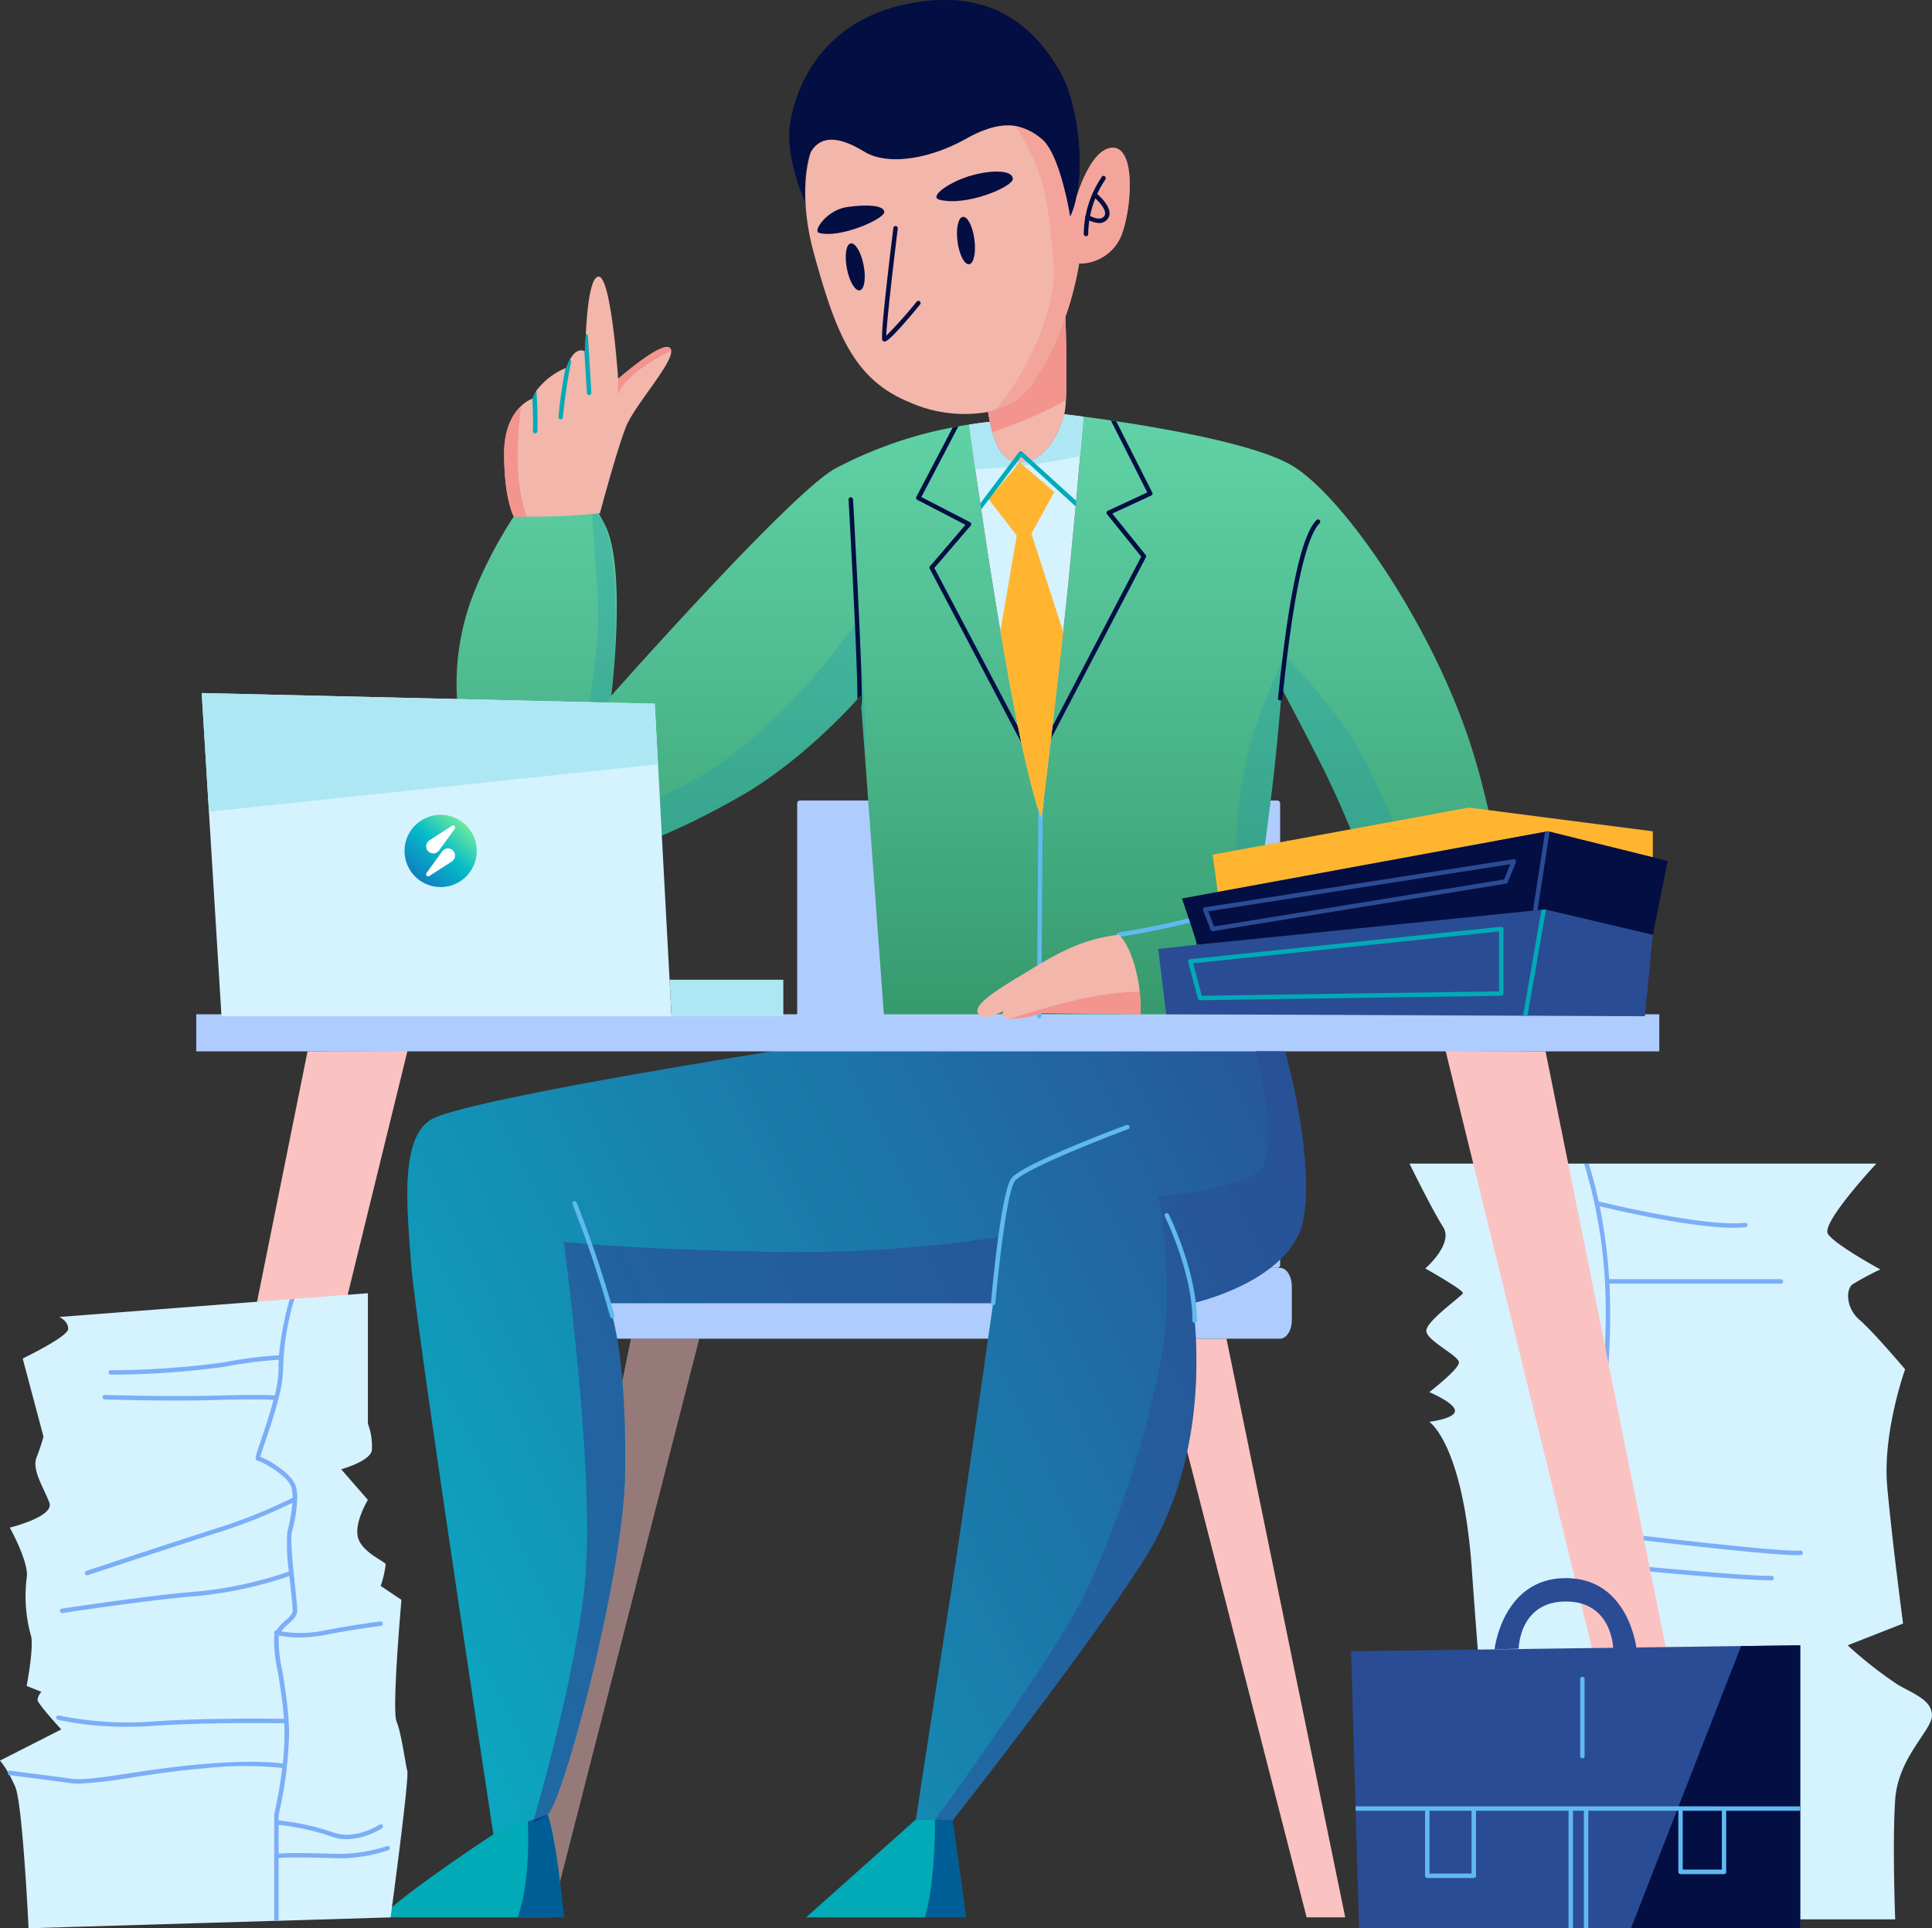 <svg id="Group_45765" data-name="Group 45765" xmlns="http://www.w3.org/2000/svg" xmlns:xlink="http://www.w3.org/1999/xlink" width="256.901" height="256.419" viewBox="0 0 256.901 256.419">
  <rect x="0" y="0" width="256.901" height="256.419" fill="#333333" stroke="none"/>
  <defs>
    <linearGradient id="linear-gradient" x1="0.5" x2="0.5" y2="1" gradientUnits="objectBoundingBox">
      <stop offset="0" stop-color="#61d2a7"/>
      <stop offset="0.484" stop-color="#4db88d"/>
      <stop offset="1" stop-color="#36996e"/>
    </linearGradient>
    <linearGradient id="linear-gradient-2" x1="0.531" y1="2.798" x2="2.016" y2="2.178" gradientUnits="objectBoundingBox">
      <stop offset="0" stop-color="#05bbc9"/>
      <stop offset="1" stop-color="#2a4c95"/>
    </linearGradient>
    <linearGradient id="linear-gradient-3" x1="0.179" y1="0.861" x2="0.83" y2="0.128" gradientUnits="objectBoundingBox">
      <stop offset="0" stop-color="#0f82bf"/>
      <stop offset="0.518" stop-color="#05bbc9"/>
      <stop offset="1" stop-color="#6be99f"/>
    </linearGradient>
  </defs>
  <g id="Group_45845" data-name="Group 45845" transform="translate(0 0)">
    <path id="Rectangle_20633" data-name="Rectangle 20633" d="M.384,0H63.837a.384.384,0,0,1,.384.384V61.76a.384.384,0,0,1-.384.384H.384A.384.384,0,0,1,0,61.76V.384A.384.384,0,0,1,.384,0Z" transform="translate(106.002 106.45)" fill="#afccff"/>
    <path id="Path_79486" data-name="Path 79486" d="M507.148,325.167C501.885,309.511,490.7,293.329,484,288.985c-3.435-2.229-11.4-4.014-18.346-5.239-1.91-.341-3.748-.629-5.388-.877-.244-.041-.486-.077-.711-.107-1.387-.21-2.613-.376-3.607-.5-.113,1.246-.276,3.05-.476,5.239-.35,3.939-.827,9.093-1.331,14.379-.241,2.527-.569,5.667-.93,9.012-.461,4.134-.964,8.6-1.44,12.569-.063.548-.122,1.093-.188,1.631v.006c-.483,4.08-.88,7.493-1.1,9.259v.012c-.1.839-.16,1.312-.16,1.312-.141-.37-.291-.78-.432-1.23-.714-2.179-1.475-5.239-2.232-8.8-.154-.692-.3-1.4-.442-2.117-.808-3.939-1.606-8.345-2.361-12.776-1.349-7.947-2.549-15.991-3.357-21.546-.37-2.6-.645-4.65-.817-5.9-.483.069-.958.147-1.419.234-.257.041-.5.088-.745.144a53.978,53.978,0,0,0-9.215,2.584,54.986,54.986,0,0,0-6.335,2.843c-5.583,2.925-28.187,28.37-29.766,30.151l-.094.1s2.152-17.027-.878-22.814l-1.351-2.536-4.221-6.737a59.3,59.3,0,0,0-11.681,18.067,32.836,32.836,0,0,0-2.126,16.918c0,.3.679,8.824,4.421,14.217a10.1,10.1,0,0,0,4.519,3.8c7.762,3.028,19.6-2.5,28.406-7.5,7.584-4.3,14-11.128,15.644-12.954.269-.3.413-.466.413-.466l.1,1.39.545,7.355v.041l2.508,34.225h84.314S512.4,340.817,507.148,325.167Zm-27.756,18.941s.922-6.976,1.578-12.237c.483-3.864.964-9.294,1.19-11.9.077-.942.128-1.518.128-1.518s.056.116.172.323c.61,1.153,2.715,5.135,4.822,9.275,3.181,6.244,5.877,13.371,5.877,13.371-1.439-.12-13.767,2.683-13.767,2.683Z" transform="translate(-311.831 -226.85)" fill="url(#linear-gradient)"/>
    <path id="Path_79487" data-name="Path 79487" d="M423.677,309.574l-.645-8.744s-7.237,8.42-16.057,13.421c-8.8,5-20.644,10.524-28.406,7.5a10.1,10.1,0,0,1-4.519-3.8c5.32,2.249,13.577.486,24.54-4.747,13.517-6.444,23.935-22.226,23.935-22.226A125.391,125.391,0,0,1,423.677,309.574Z" transform="translate(-308.606 -208.307)" fill="#1294b6" opacity="0.24" style="mix-blend-mode: multiply;isolation: isolate"/>
    <path id="Path_79489" data-name="Path 79489" d="M421.2,302.947a63.541,63.541,0,0,0-8.684-10.5c-.072.529-5.266,9.246-6.191,20.591s-.864,12.512-.864,12.512l23.625-5.714S425.14,309,421.2,302.947Zm-11.97,19.461s.922-6.976,1.578-12.237,1.319-13.414,1.319-13.414,2.492,4.694,5,9.6c3.181,6.244,5.877,13.371,5.877,13.371-1.443-.119-13.77,2.683-13.77,2.683Z" transform="translate(-241.662 -205.15)" fill="#1294b6" opacity="0.24" style="mix-blend-mode: multiply;isolation: isolate"/>
    <g id="Group_45821" data-name="Group 45821" transform="translate(121.817 56.698)">
      <path id="Path_79490" data-name="Path 79490" d="M406.061,324.781l-12.2-23.183a.286.286,0,0,1,.041-.323l4.715-5.508-6.407-3.316a.3.3,0,0,1-.141-.172.336.336,0,0,1,.012-.222l4.841-9.24c.241-.056.489-.1.745-.144l-4.92,9.4,6.475,3.344a.313.313,0,0,1,.154.21.3.3,0,0,1-.069.247l-4.828,5.633,11.143,21.161C405.768,323.385,405.911,324.093,406.061,324.781Z" transform="translate(-392.052 -282.674)" fill="#030e43"/>
    </g>
    <g id="Group_45822" data-name="Group 45822" transform="translate(139.748 55.914)">
      <path id="Path_79491" data-name="Path 79491" d="M411.266,292.232a.277.277,0,0,1-.147.175l-5.183,2.4,4.434,5.5a.294.294,0,0,1,.028.323L397.78,324.76c.066-.538.125-1.084.188-1.631l11.815-22.6-4.547-5.633a.294.294,0,0,1,.1-.457L410.588,292l-4.841-9.572c.225.031.466.066.711.107L411.245,292A.245.245,0,0,1,411.266,292.232Z" transform="translate(-397.78 -282.426)" fill="#030e43"/>
    </g>
    <g id="Group_45823" data-name="Group 45823" transform="translate(112.835 66.127)">
      <path id="Path_79492" data-name="Path 79492" d="M390.93,313.327a.251.251,0,0,1-.053.154l-.1-1.39s-.144.169-.413.466c.025-5.007-1.159-26.331-1.177-26.556a.3.3,0,0,1,.285-.307.3.3,0,0,1,.307.276C389.837,286.962,391.129,310.29,390.93,313.327Z" transform="translate(-389.186 -285.694)" fill="#030e43"/>
    </g>
    <g id="Group_45824" data-name="Group 45824" transform="translate(169.929 69.076)">
      <path id="Path_79493" data-name="Path 79493" d="M412.961,287.139c-1.277,1.268-3.151,6.162-4.828,22.247,0,.031-.009.066-.009.094A7.826,7.826,0,0,1,408,310.5a.26.26,0,0,1-.172.178.309.309,0,0,1-.1.022.364.364,0,0,1-.1-.009.294.294,0,0,1-.191-.357c.012-.085.047-.441.11-1.008,1.366-13.045,3.047-20.654,5-22.611a.307.307,0,0,1,.426,0A.317.317,0,0,1,412.961,287.139Z" transform="translate(-407.421 -286.628)" fill="#030e43"/>
    </g>
    <path id="Path_79494" data-name="Path 79494" d="M477.589,398.56c-.394,5.661,0,15.92,0,15.92H424.968s-2.493-29.853-3.676-46.561-5.655-19.6-5.655-19.6,3.413-.4,3.413-1.456-3.413-2.492-3.413-2.492,3.942-3.031,3.942-3.945-4.336-2.9-4.336-4.211,4.731-4.6,4.863-5-5-3.291-5-3.291,3.814-3.281,2.364-5.527-4.466-8.414-4.466-8.414h62.078s-7.365,7.894-6.441,9.341,6.973,4.731,6.973,4.731a39.416,39.416,0,0,0-3.689,1.976c-.911.655-.911,3.156.927,4.735s6.056,6.573,6.056,6.573-3.034,8.42-2.374,15.663c.658,7.224,2.1,18.146,2.1,18.146l-7.368,2.89a54.367,54.367,0,0,0,6.71,5.267c2.364,1.319,4.5,2.107,4.5,4.08S477.983,392.908,477.589,398.56Z" transform="translate(-225.582 -159.246)" fill="#d5f2ff"/>
    <path id="Path_79495" data-name="Path 79495" d="M446.883,329.638a.294.294,0,0,1-.294.307h-22.8c0,.056.006.116.006.184.563,10.778-1.635,25.066-1.654,25.21a.307.307,0,0,1-.294.251l-.047-.009a.283.283,0,0,1-.244-.335c.022-.144,2.208-14.37,1.654-25.1a65.021,65.021,0,0,0-2.793-16.151h.623c.354,1.14.845,2.843,1.306,5.013,1.6.394,14.213,3.4,19.479,2.853a.28.28,0,0,1,.32.254.3.3,0,0,1-.26.329c-.461.041-.977.072-1.528.072-5.68,0-15.609-2.314-17.867-2.859a72.35,72.35,0,0,1,1.262,9.691h22.837a.289.289,0,0,1,.29.294Z" transform="translate(-209.778 -159.246)" fill="#7caef7"/>
    <g id="Group_45825" data-name="Group 45825" transform="translate(214.814 203.836)">
      <path id="Path_79496" data-name="Path 79496" d="M445.9,332.639c-4.249,0-23.059-2.279-23.889-2.382a.3.3,0,0,1-.26-.332.3.3,0,0,1,.329-.257c.21.028,21.118,2.555,24.214,2.368a.3.3,0,1,1,.035.592C446.216,332.633,446.073,332.639,445.9,332.639Z" transform="translate(-421.753 -329.667)" fill="#7caef7"/>
    </g>
    <g id="Group_45826" data-name="Group 45826" transform="translate(214.815 207.982)">
      <path id="Path_79497" data-name="Path 79497" d="M442.566,333.165c-4.5,0-20.384-1.568-20.547-1.588a.294.294,0,1,1,.059-.586c.16.009,16.02,1.582,20.488,1.582a.3.3,0,0,1,0,.592Z" transform="translate(-421.753 -330.99)" fill="#7caef7"/>
    </g>
    <path id="Path_79498" data-name="Path 79498" d="M424.866,290.781a10.978,10.978,0,0,1-.836,2.655s-1.318-8.42-3.814-10.393a7.218,7.218,0,0,0-4.073-1.775,11.006,11.006,0,0,0-5.971,1.775c-4.95,2.766-10.477,3.551-13.508,1.713s-5.389-2.239-6.829-.4a2.629,2.629,0,0,0-.344.576c-1.03,2.164-.685,6.526-.685,6.526s-2.79-5.862-2-10.627,4.214-13.577,15.92-15.807a22.594,22.594,0,0,1,5.906-.413c7.712.516,11.708,5.5,13.959,9.353C424.9,277.93,425.908,285.658,424.866,290.781Z" transform="translate(-281.724 -264.573)" fill="#030e43"/>
    <path id="Path_79499" data-name="Path 79499" d="M409.916,290.747a10.975,10.975,0,0,1-.836,2.655s-1.318-8.42-3.814-10.393a7.216,7.216,0,0,0-4.073-1.775c-.241-5.439-5.02-13.019-7.518-16.652,7.712.516,11.708,5.5,13.959,9.353C409.947,277.9,410.959,285.624,409.916,290.747Z" transform="translate(-266.774 -264.539)" fill="#030e43"/>
    <path id="Path_79500" data-name="Path 79500" d="M381.488,311.662l.094-.1a34.561,34.561,0,0,1-3.52,5.367c-.394.26.922-5.921,1.578-12.628.538-5.456-.845-14.569-.662-17.948l1.313,2.009C383.323,294.151,381.488,311.662,381.488,311.662Z" transform="translate(-300.21 -219.141)" fill="#1294b6" opacity="0.24" style="mix-blend-mode: multiply;isolation: isolate"/>
    <path id="Path_79501" data-name="Path 79501" d="M399.159,288.556c3.419,0,5.266-3.842,5.924-6.394l-9.9,1C395.658,285.516,396.587,288.556,399.159,288.556Z" transform="translate(-263.563 -227.072)" fill="#0d2175"/>
    <path id="Path_79502" data-name="Path 79502" d="M398.346,282.162s.977.11,2.593.326C399.323,282.268,398.352,282.162,398.346,282.162Z" transform="translate(-256.826 -227.072)" fill="#3f5fc4"/>
    <path id="Path_79503" data-name="Path 79503" d="M409.562,282.49c-.113,1.246-.276,3.05-.476,5.239-.163,1.767-.344,3.779-.538,5.943-.015.244-.044.489-.066.742-.231,2.436-.473,5.047-.726,7.694-.241,2.527-.569,5.667-.93,9.012-1.243,11.257-2.884,24.79-2.884,24.79-1.71-4.421-3.717-14.6-5.467-24.921-.964-5.655-1.844-11.351-2.558-16.163-.047-.276-.085-.545-.116-.814-.254-1.65-.479-3.185-.682-4.569-.37-2.6-.645-4.65-.817-5.9.9-.141,1.822-.269,2.771-.376.4,2.026,1.153,4.543,2.972,5.22a2.583,2.583,0,0,0,.626.154,2.485,2.485,0,0,0,.376.025,4.15,4.15,0,0,0,.9-.1,3.438,3.438,0,0,0,.655-.2c2.439-.927,3.82-3.964,4.368-6.1C406.969,282.164,407.946,282.27,409.562,282.49Z" transform="translate(-265.45 -227.074)" fill="#d5f2ff"/>
    <path id="Path_79504" data-name="Path 79504" d="M409.562,282.488c-.113,1.246-.276,3.05-.476,5.239a77.16,77.16,0,0,1-13.968,1.713c-.37-2.6-.645-4.65-.817-5.9.9-.141,1.822-.269,2.771-.376.47,2.355,1.4,5.4,3.974,5.4,3.419,0,5.266-3.842,5.924-6.394C406.975,282.162,407.946,282.268,409.562,282.488Z" transform="translate(-265.45 -227.072)" fill="#aee7f4"/>
    <path id="Path_79505" data-name="Path 79505" d="M405.54,285.462c0,1.372-.022,2.634-.077,3.645a11.531,11.531,0,0,1-.21,1.863c-.658,2.555-2.505,6.394-5.924,6.394-2.089,0-3.091-2-3.654-4.021-.131-.461-.231-.93-.32-1.375-.1-.47-.172-.922-.247-1.306a9.827,9.827,0,0,0,5.8-3.426,34.248,34.248,0,0,0,4.5-9.2C405.468,280.217,405.54,283,405.54,285.462Z" transform="translate(-263.731 -235.877)" fill="#f3b6ab"/>
    <path id="Path_79506" data-name="Path 79506" d="M405.54,285.462c0,1.372-.022,2.634-.077,3.645a54.7,54.7,0,0,1-9.788,4.237c-.131-.461-.231-.93-.32-1.375-.1-.47-.172-.922-.247-1.306a9.827,9.827,0,0,0,5.8-3.426,34.249,34.249,0,0,0,4.5-9.2C405.468,280.217,405.54,283,405.54,285.462Z" transform="translate(-263.731 -235.877)" fill="#f4948e"/>
    <path id="Path_79507" data-name="Path 79507" d="M429.413,284.45a6.012,6.012,0,0,1-5.655,3.814,42.187,42.187,0,0,1-1.822,7.108,34.18,34.18,0,0,1-4.5,9.2,9.588,9.588,0,0,1-4.973,3.222c-.266.077-.538.138-.827.2a17.876,17.876,0,0,1-10.512-1.325c-7.364-3.025-9.726-9.205-12.625-19.73-1.582-5.764-1.337-10.364-.47-13.364a2.627,2.627,0,0,1,.344-.576c1.44-1.844,3.811-1.45,6.829.394s8.558,1.052,13.508-1.713c2.78-1.553,4.819-1.979,6.516-1.722a7.676,7.676,0,0,1,3.526,1.722c2.5,1.973,3.814,10.393,3.814,10.393a10.975,10.975,0,0,0,.836-2.655c.658-2.063,2.292-6.353,4.688-6.55C431.251,272.614,430.859,280.5,429.413,284.45Z" transform="translate(-280.265 -253.216)" fill="#f3b6ab"/>
    <path id="Path_79508" data-name="Path 79508" d="M412.316,284.4a6.012,6.012,0,0,1-5.655,3.814,42.188,42.188,0,0,1-1.822,7.108,34.178,34.178,0,0,1-4.5,9.2,9.589,9.589,0,0,1-4.973,3.222c2.949-2.928,8.448-12.512,7.875-19.432-.573-6.754-.755-12.027-5.11-18.4a7.676,7.676,0,0,1,3.526,1.722c2.5,1.973,3.814,10.393,3.814,10.393a10.977,10.977,0,0,0,.836-2.655c.658-2.063,2.292-6.353,4.688-6.55C414.154,272.566,413.759,280.453,412.316,284.4Z" transform="translate(-263.168 -253.169)" fill="#f4948e" opacity="0.5"/>
    <path id="Path_79509" data-name="Path 79509" d="M4.32,6.7c.911,1.011,1.6,1.716,1.6,1.716a.615.615,0,0,0-.126.039c-.3.1-1.04.538-.557,2.157a7.02,7.02,0,0,0,.426,1.084l-.044.128a9.289,9.289,0,0,0-.611,4.866,3.9,3.9,0,0,0,.389,1.064.154.154,0,0,0-.022.056,4.476,4.476,0,0,0-.357,1.751c-.047,1.453.435,3.642,2.881,6.084,4.343,4.346,6.839,5,6.839,5s.479-.486,1.215-1.224a84.113,84.113,0,0,0,6.544-7.192s-4.343-7.5-5.655-10.528C15.6,8.837,15.289,1.383,13.927.257a.6.6,0,0,0-.248-.131c-1.515-.384-2.051,7.1-2.1,7.718v.041S1.32-1.087.136.11C-.678.93,2.338,4.522,4.32,6.7Z" transform="translate(79.585 36.616) rotate(45)" fill="#f3b6ab"/>
    <path id="Path_79510" data-name="Path 79510" d="M2.887,6.084c4.343,4.346,6.839,5,6.839,5S10.2,10.6,10.941,9.86C6.287,7.782,1.988,2.637,0,0-.041,1.453.441,3.642,2.887,6.084Z" transform="translate(69.299 53.986) rotate(45)" fill="#f4948e"/>
    <path id="Path_79511" data-name="Path 79511" d="M0,7.733A18.816,18.816,0,0,0,1.444,9.286c-1.137-2.758.269-7.343.9-9.14A.6.6,0,0,0,2.1.014C.582-.368.047,7.119,0,7.733Z" transform="translate(87.696 44.884) rotate(45)" fill="#f4948e"/>
    <path id="Path_79512" data-name="Path 79512" d="M427.828,309.263l23.087,114.5h-8.29L414.539,309.2Z" transform="translate(-222.314 -169.451)" fill="#fbc2c2"/>
    <path id="Path_79513" data-name="Path 79513" d="M381.924,309.263l-23.087,114.5h8.287L395.213,309.2Z" transform="translate(-341.03 -169.451)" fill="#fbc2c2"/>
    <path id="Path_79514" data-name="Path 79514" d="M399.766,321.422l-19.73,76.948H374.9l15.784-76.948Z" transform="translate(-306.784 -143.399)" fill="#fbc2c2" opacity="0.5"/>
    <path id="Path_79515" data-name="Path 79515" d="M402.336,321.422l19.73,76.948H427.2l-15.791-76.948Z" transform="translate(-248.323 -143.4)" fill="#fbc2c2"/>
    <path id="Path_79516" data-name="Path 79516" d="M471.127,325.378c0,1.356-.711,2.459-1.578,2.459H379.967c-.871,0-1.575-1.1-1.575-2.459v-4.509c0-1.356.7-2.459,1.575-2.459h89.582c.868,0,1.578,1.1,1.578,2.459Z" transform="translate(-299.353 -149.814)" fill="#afccff"/>
    <path id="Path_79517" data-name="Path 79517" d="M388.068,276.928c-.851-.241,1.052-3.025,3.682-3.423s5-.263,5,.661S390.83,277.717,388.068,276.928Z" transform="translate(-279.169 -245.962)" fill="#030e43"/>
    <path id="Path_79518" data-name="Path 79518" d="M393.331,275.6c-1.532-.394,1.447-2.5,4.472-3.288s5.292-.523,5.276.526S396.884,276.525,393.331,275.6Z" transform="translate(-268.4 -249.04)" fill="#030e43"/>
    <path id="Path_79519" data-name="Path 79519" d="M470.242,334.443v37.622H411.581l-.45-15.62-.015-.59-.593-20.622,51.858-.692Z" transform="translate(-230.866 -115.647)" fill="#2a4c95"/>
    <path id="Path_79520" data-name="Path 79520" d="M444.912,334.443v37.622h-22.5l14.641-37.52Z" transform="translate(-205.535 -115.647)" fill="#030e43"/>
    <path id="Path_79521" data-name="Path 79521" d="M489.63,331.424c-1.443,8.42-14.723,11.32-14.723,11.32.786,6.573,1.575,21.568-6.713,34.453s-25.253,34.331-25.253,34.331l-2.348-.059-2.521-.066s3.42-22.366,4.6-29.731,5.671-38.928,5.671-38.928h-51.18s2.5,5.649,2.235,22.751c-.216,13.6-8.3,43.665-10.277,45.244a7.929,7.929,0,0,1-1.966,1.076,32.153,32.153,0,0,1-5.263,1.565s-10.25-67.216-10.907-75.508-1.447-16.837,2.5-19.47,45.838-9.2,45.838-9.2h67.814S491.086,323.01,489.63,331.424Z" transform="translate(-316.284 -169.452)" fill="url(#linear-gradient-2)"/>
    <path id="Path_79522" data-name="Path 79522" d="M393.665,355.312H369.32c3.557-3.563,14.989-11.047,14.989-11.047l4.575-1.675,2.655-.964C392.854,345.706,393.665,355.312,393.665,355.312Z" transform="translate(-318.697 -100.34)" fill="#00aab7"/>
    <path id="Path_79523" data-name="Path 79523" d="M408.643,354.86H387.382l14.6-13.022,2.536.066,2.329.059C407.247,344.468,408.643,354.86,408.643,354.86Z" transform="translate(-280.193 -99.888)" fill="#00aab7"/>
    <g id="Group_45827" data-name="Group 45827" transform="translate(148.456 121.295)">
      <path id="Path_79524" data-name="Path 79524" d="M400.858,306.605a.3.3,0,0,1-.047-.589,112.11,112.11,0,0,0,12.456-2.7.3.3,0,0,1,.166.57,113.46,113.46,0,0,1-12.536,2.72Z" transform="translate(-400.558 -303.303)" fill="#60b9f1"/>
    </g>
    <path id="Path_79525" data-name="Path 79525" d="M405.053,306.765c-1.243,11.257-2.884,24.79-2.884,24.79-1.71-4.421-3.717-14.6-5.467-24.921l2.176-12.7-3.748-4.854,4.143-4.872,4.6,3.945-3.046,5.527Z" transform="translate(-263.678 -222.72)" fill="#ffb52f"/>
    <rect id="Rectangle_20634" data-name="Rectangle 20634" width="194.544" height="4.932" transform="translate(26.094 134.879)" fill="#afccff"/>
    <path id="Path_79526" data-name="Path 79526" d="M424.188,336.982H364.346l-1.67-27.2L361.716,294l60.24,1.419.434,8.051Z" transform="translate(-334.894 -201.84)" fill="#d5f2ff"/>
    <path id="Path_79527" data-name="Path 79527" d="M381.584,306.176h15.127v4.86H381.847Z" transform="translate(-292.55 -175.892)" fill="#aee7f4"/>
    <path id="Path_79528" data-name="Path 79528" d="M468.108,306.829l-1.055,10.835-15.614-.068h-.587l-47.458-.2-1.061-8.678,51.026-5.593.615-.061.058-.006Z" transform="translate(-248.327 -182.524)" fill="#2a4c95"/>
    <path id="Path_79529" data-name="Path 79529" d="M405.293,310.1c.069-.009-.649-4.972-.649-4.972l34.068-6.259,24.468,3.156v3.458l-13.94-3.458Z" transform="translate(-243.401 -191.476)" fill="#ffb52f"/>
    <path id="Path_79530" data-name="Path 79530" d="M416.617,341.064s1.061-9.475,9.478-9.475S435.5,341,435.5,341h-3.1s-.081-6.3-6.3-6.3-6.275,6.278-6.275,6.278Z" transform="translate(-217.886 -121.731)" fill="#2a4c95"/>
    <path id="Path_79531" data-name="Path 79531" d="M405.091,402.493l-14.889.451-.589.012-32.66.981s-.786-16.511-1.772-18.807c-.263-.592-.513-1.112-.761-1.562-.059-.11-.122-.219-.178-.32a10.438,10.438,0,0,0-1.09-1.606L361.3,377.5s-3.159-3.42-3.159-3.945a1.809,1.809,0,0,1,.53-1.052l-1.973-.786s1.058-5.527.526-6.845a19.637,19.637,0,0,1-.526-7.5c.394-1.976-2.242-6.71-2.242-6.71s5.921-1.447,5.266-3.291-2.37-4.34-1.713-6.043a27.354,27.354,0,0,0,.927-2.762l-2.766-10.393s6.052-2.9,6.052-3.948-1.183-1.578-1.183-1.578l30.627-2.358.629-.05,9.779-.748v17.363a8.342,8.342,0,0,1,.523,3.551c-.263,1.444-4.073,2.5-4.073,2.5l3.548,4.073s-1.844,3.031-1.316,5,3.551,3.156,3.682,3.554a13.362,13.362,0,0,1-.664,2.884l2.762,1.85s-1.306,14.6-.652,16.179,1.153,5.521,1.428,6.573S405.091,402.493,405.091,402.493Z" transform="translate(-353.153 -147.518)" fill="#d5f2ff"/>
    <g id="Group_45828" data-name="Group 45828" transform="translate(117.282 30.014)" style="isolation: isolate">
      <path id="Path_79532" data-name="Path 79532" d="M390.952,289.566h-.025a.4.4,0,0,1-.273-.154c-.213-.32.279-5.364,1.465-15a.3.3,0,0,1,.586.077c-.62,5.032-1.475,12.478-1.532,14.294a56.145,56.145,0,0,0,4.039-4.527.3.3,0,0,1,.42-.041.3.3,0,0,1,.041.417C391.762,289.382,391.139,289.566,390.952,289.566Z" transform="translate(-390.605 -274.157)" fill="#030e43"/>
    </g>
    <g id="Group_45830" data-name="Group 45830" transform="translate(144.113 23.436)" style="isolation: isolate">
      <path id="Path_79534" data-name="Path 79534" d="M399.473,280.027a.307.307,0,0,1-.3-.291,13.716,13.716,0,0,1,2.255-7.383c.038-.069.068-.113.081-.138a.3.3,0,1,1,.529.266c-.015.032-.053.091-.106.181a13.1,13.1,0,0,0-2.167,7.061.3.3,0,0,1-.288.307Z" transform="translate(-399.176 -272.051)" fill="#030e43"/>
    </g>
    <g id="Group_45831" data-name="Group 45831" transform="translate(144.319 25.601)" style="isolation: isolate">
      <path id="Path_79535" data-name="Path 79535" d="M401.073,276.8a3.689,3.689,0,0,1-1.7-.545.294.294,0,0,1-.088-.407.288.288,0,0,1,.4-.094c.015.009,1.537.949,2.092.091.47-.729-.955-2.139-1.491-2.574a.3.3,0,0,1,.376-.461c.254.207,2.451,2.051,1.606,3.357A1.342,1.342,0,0,1,401.073,276.8Z" transform="translate(-399.241 -272.744)" fill="#030e43"/>
    </g>
    <g id="Group_45832" data-name="Group 45832" transform="translate(130.354 60.004)">
      <path id="Path_79536" data-name="Path 79536" d="M407.527,290.324c-.015.244-.044.489-.066.742l-6.532-5.953-.723-.652c-.154.191-.335.435-.554.723-1.312,1.754-3.7,4.918-4.753,6.291-.047-.276-.085-.545-.116-.814,1-1.312,2.73-3.612,4.243-5.627.314-.41.62-.811.9-1.19a.293.293,0,0,1,.207-.113.3.3,0,0,1,.225.072l1.224,1.111Z" transform="translate(-394.783 -283.731)" fill="#00aab7"/>
    </g>
    <path id="Path_79537" data-name="Path 79537" d="M441.887,331.424c-1.443,8.42-14.723,11.32-14.723,11.32.786,6.573,1.575,21.568-6.713,34.453S395.2,411.527,395.2,411.527l-2.348-.059c3.51-4.834,15.8-21.831,19.8-29.8,4.644-9.209,10.822-28.275,11.016-38.141s-1.121-14.992-1.121-14.992,8.949-.664,13.026-3.031c3.1-1.8,1.034-11.673-.047-16.308H439.4S443.344,323.01,441.887,331.424Z" transform="translate(-268.542 -169.452)" fill="#2a4c95" opacity="0.5"/>
    <g id="Group_45833" data-name="Group 45833" transform="translate(77.955 44.355) rotate(45)">
      <path id="Path_79538" data-name="Path 79538" d="M1.6,1.79a.615.615,0,0,0-.128.041l4.18,3.7A.3.3,0,0,0,6.071,5.5a.3.3,0,0,0-.032-.42L.391.075A.292.292,0,0,0,0,.075C.911,1.085,1.6,1.79,1.6,1.79Z" transform="translate(0 0)" fill="#00aab7"/>
    </g>
    <g id="Group_45834" data-name="Group 45834" transform="translate(75.793 47.811) rotate(45)">
      <path id="Path_79539" data-name="Path 79539" d="M.426,1.1.384,1.23A63.369,63.369,0,0,0,4.342,6.507a.32.32,0,0,0,.2.077.286.286,0,0,0,.222-.112.3.3,0,0,0-.035-.417A73.5,73.5,0,0,1,.335.131.293.293,0,0,0,0,.015,7.021,7.021,0,0,0,.426,1.1Z" transform="translate(0 0)" fill="#00aab7"/>
    </g>
    <g id="Group_45835" data-name="Group 45835" transform="translate(71.323 51.957) rotate(45)">
      <path id="Path_79540" data-name="Path 79540" d="M.388,1.058a.154.154,0,0,0-.022.056c1.125,1.037,2.5,2.312,3.085,3a.278.278,0,0,0,.231.1.267.267,0,0,0,.188-.072.29.29,0,0,0,.038-.417A52.427,52.427,0,0,0,0,0,3.9,3.9,0,0,0,.388,1.058Z" transform="translate(0 0)" fill="#00aab7"/>
    </g>
    <g id="Group_45836" data-name="Group 45836" transform="translate(137.875 107.523)">
      <path id="Path_79541" data-name="Path 79541" d="M397.965,298.907l-.194,27.621a.292.292,0,0,1-.294.294.288.288,0,0,1-.291-.3l.187-27.536c.141.451.291.861.432,1.23C397.8,300.219,397.861,299.747,397.965,298.907Z" transform="translate(-397.185 -298.907)" fill="#60b9f1"/>
    </g>
    <g id="Group_45837" data-name="Group 45837" transform="translate(154.843 161.297)">
      <path id="Path_79542" data-name="Path 79542" d="M406.618,330.707a.3.3,0,0,1-.294-.3c0-6.469-3.654-13.825-3.689-13.9a.3.3,0,0,1,.529-.263c.038.072,3.755,7.553,3.755,14.166a.295.295,0,0,1-.3.3Z" transform="translate(-402.61 -316.091)" fill="#60b9f1"/>
    </g>
    <g id="Group_45838" data-name="Group 45838" transform="translate(157.99 123.238)">
      <path id="Path_79543" data-name="Path 79543" d="M405.184,313.7a.3.3,0,0,1-.285-.219l-1.284-4.875a.282.282,0,0,1,.047-.241.293.293,0,0,1,.21-.122l41.336-4.312a.34.34,0,0,1,.231.072.329.329,0,0,1,.091.222v8.586a.29.29,0,0,1-.288.294l-40.055.595Zm-.9-4.91,1.133,4.315,39.532-.589V304.55Z" transform="translate(-403.606 -303.926)" fill="#00aab7"/>
    </g>
    <g id="Group_45839" data-name="Group 45839" transform="translate(202.527 120.547)">
      <path id="Path_79544" data-name="Path 79544" d="M420.948,303.066l-2.532,14.524h-.587l2.508-14.466Z" transform="translate(-417.829 -303.066)" fill="#00aab7"/>
    </g>
    <path id="Path_79545" data-name="Path 79545" d="M422.39,303.471l-59.714,6.315L361.716,294l60.24,1.419Z" transform="translate(-334.894 -201.84)" fill="#aee7f4"/>
    <g id="Group_45840" data-name="Group 45840" transform="translate(180.254 222.975)">
      <path id="Path_79546" data-name="Path 79546" d="M410.716,341.281l.015.592h9.222v8.648a.3.3,0,0,0,.3.294h6.181a.3.3,0,0,0,.3-.294v-8.648h12.3v15.618h.589V341.873h1.447v15.618h.592V341.873h11.97V350a.3.3,0,0,0,.294.3h5.793A.3.3,0,0,0,460,350v-8.123h9.832v-.592Zm15.419,8.943h-5.589v-8.351h5.589Zm33.282-.529h-5.2v-7.821h5.2Z" transform="translate(-410.716 -324.05)" fill="#60b9f1"/>
      <path id="Path_79547" data-name="Path 79547" d="M420.55,346.63a.3.3,0,0,0,.291-.3V336.072a.294.294,0,0,0-.589,0v10.258a.3.3,0,0,0,.3.3Z" transform="translate(-390.39 -335.778)" fill="#60b9f1"/>
    </g>
    <path id="Path_79548" data-name="Path 79548" d="M404.089,393.05a20.994,20.994,0,0,1-6.378,1.08c-.184,0-.384,0-.573-.009-3.467-.134-6.7-.125-7.659-.038l.009,8.351-.589.012V388.3a61.613,61.613,0,0,0,1.068-6.184,48.24,48.24,0,0,0-10.414.053c-3.535.285-6.807.783-9.707,1.23a55.782,55.782,0,0,1-6.955.8,7.244,7.244,0,0,1-1.034-.066c-2.552-.344-7.1-.933-8.153-1.064-.138-.025-.219-.035-.219-.035l.041-.285.041-.294s5.473.692,8.376,1.093c1.547.207,4.312-.213,7.819-.739,2.906-.438,6.2-.93,9.747-1.224,6.5-.529,9.584-.2,10.533-.047a38.72,38.72,0,0,0,.23-4.011c0-.448-.015-.9-.044-1.356-1.641-.022-10.308-.134-17.131.329-1.262.088-2.471.128-3.589.128a42.5,42.5,0,0,1-9.391-.922.283.283,0,0,1-.213-.353.293.293,0,0,1,.35-.216,45.866,45.866,0,0,0,12.8.783c6.786-.47,15.4-.37,17.144-.338-.163-2.211-.523-4.484-.845-6.4a18.188,18.188,0,0,1-.457-4.6c.018-.094.047-.184.072-.273a.267.267,0,0,1-.059-.291.286.286,0,0,1,.291-.2,5.717,5.717,0,0,1,1.177-1.3c.52-.466.967-.861.974-1.306.015-.4-.116-1.66-.279-3.125-.047-.486-.1-.983-.154-1.484a54.5,54.5,0,0,1-12.112,2.637c-5.9.423-17.936,2.258-18.059,2.267l-.041.009a.3.3,0,0,1-.294-.254.291.291,0,0,1,.247-.335c.116-.015,12.177-1.85,18.108-2.282a52.951,52.951,0,0,0,12.09-2.652,24.93,24.93,0,0,1-.21-5.342,22.306,22.306,0,0,0,.682-3.8,70.875,70.875,0,0,1-9.622,3.87c-5.72,1.819-17.5,5.724-17.622,5.764a.3.3,0,0,1-.094.009.3.3,0,0,1-.088-.576c.122-.038,11.9-3.948,17.623-5.764a68.99,68.99,0,0,0,9.826-3.974,5.251,5.251,0,0,0-.154-1.328c-.423-1.638-4.067-3.535-4.457-3.589a.3.3,0,0,1-.247-.131c-.154-.216-.094-.438.645-2.605.5-1.465,1.168-3.447,1.669-5.367-.739-.041-2.837-.106-7.7.025-1.681.05-3.479.069-5.2.069-4.976,0-9.484-.144-9.544-.144a.3.3,0,0,1,.018-.6c.081.006,8.223.26,14.714.088,5.173-.144,7.211-.069,7.866-.028a14.554,14.554,0,0,0,.519-3.7q-.009-.5.018-1.034a56.147,56.147,0,0,0-7.168.922,113.255,113.255,0,0,1-15.177,1.058.3.3,0,0,1-.288-.3.292.292,0,0,1,.288-.291,112.909,112.909,0,0,0,15.08-1.052,53.477,53.477,0,0,1,7.3-.93,41.513,41.513,0,0,1,1.419-7.449l.629-.05a35.184,35.184,0,0,0-1.494,9.109,15.938,15.938,0,0,1-.6,4.061v.012l-.006.028c-.513,2.051-1.24,4.2-1.767,5.752-.285.82-.57,1.66-.655,2.032,1.08.388,4.277,2.264,4.728,3.958a6.34,6.34,0,0,1,.172,1.628v.006a20.1,20.1,0,0,1-.714,4.452c-.231.945.154,4.581.438,7.233.154,1.55.291,2.774.276,3.207-.009.7-.576,1.206-1.171,1.737a5.9,5.9,0,0,0-.949.993,15.419,15.419,0,0,0,5.812-.134c4.042-.779,7.358-1.183,7.393-1.19a.3.3,0,0,1,.066.592c-.031,0-3.325.4-7.346,1.183a18.668,18.668,0,0,1-3.566.354,12.21,12.21,0,0,1-2.637-.254c-.022.069-.053.125-.072.191a19.236,19.236,0,0,0,.466,4.387c.329,2.029.723,4.457.861,6.795v.009c.041.557.062,1.105.062,1.641a54.222,54.222,0,0,1-1.39,10.853v.717a32.681,32.681,0,0,1,7.214,1.575c2.953,1.111,6.175-1.005,6.212-1.03a.294.294,0,1,1,.323.492,9.352,9.352,0,0,1-4.671,1.453,5.994,5.994,0,0,1-2.075-.364,32.648,32.648,0,0,0-7-1.537v3.811c1.24-.1,4.791-.065,7.685.041a20.622,20.622,0,0,0,6.723-1.03.291.291,0,0,1,.376.169A.3.3,0,0,1,404.089,393.05Z" transform="translate(-352.438 -147.01)" fill="#7caef7"/>
    <path id="Path_79551" data-name="Path 79551" d="M391.445,277.821c.335,1.725.1,3.219-.513,3.334s-1.383-1.183-1.713-2.906-.107-3.216.51-3.338S391.113,276.094,391.445,277.821Z" transform="translate(-276.609 -242.543)" fill="#030e43"/>
    <path id="Path_79552" data-name="Path 79552" d="M396.11,276.783c.231,1.744-.085,3.219-.7,3.3s-1.312-1.262-1.544-3,.088-3.216.708-3.3S395.881,275.045,396.11,276.783Z" transform="translate(-266.541 -244.943)" fill="#030e43"/>
    <path id="Path_79553" data-name="Path 79553" d="M416.332,314.84l-13.019-.182a14.577,14.577,0,0,1-4.49.8,1.026,1.026,0,0,1-.639-.27.569.569,0,0,1,0-.82c-1.121.586-2.652,1.174-3.284.545-1.058-1.052,1.443-2.767,5.649-5.3,4.221-2.546,7.5-4.694,12.9-5.352,0,0,1.262.9,2.229,4.519a20.05,20.05,0,0,1,.56,3.037A19.419,19.419,0,0,1,416.332,314.84Z" transform="translate(-264.691 -179.96)" fill="#f3b6ab"/>
    <path id="Path_79554" data-name="Path 79554" d="M413.5,309.7l-13.019-.182a14.578,14.578,0,0,1-4.49.8c1.669-.526,4.3-1.325,7.678-2.2a43.579,43.579,0,0,1,9.738-1.441A19.423,19.423,0,0,1,413.5,309.7Z" transform="translate(-261.856 -174.818)" fill="#f4948e"/>
    <path id="Path_79555" data-name="Path 79555" d="M436.846,325.883H385.792s2.5,5.649,2.235,22.751c-.216,13.6-8.3,43.665-10.277,45.244a7.93,7.93,0,0,1-1.967,1.076c1.5-5.179,5.571-19.921,6.851-31.325,1.578-14.068-2.759-45.9-2.759-45.9s7.622.922,26.957,1.319,31.147-2.22,31.112-1.9C437.921,317.3,437.369,321.731,436.846,325.883Z" transform="translate(-304.911 -152.591)" fill="#2a4c95" opacity="0.65"/>
    <g id="Group_45841" data-name="Group 45841" transform="translate(76.112 159.739)">
      <path id="Path_79556" data-name="Path 79556" d="M382.763,331.138a.3.3,0,0,1-.288-.231,150.009,150.009,0,0,0-5-14.921.287.287,0,0,1,.166-.384.3.3,0,0,1,.384.166,150.14,150.14,0,0,1,5.023,15,.3.3,0,0,1-.216.36.573.573,0,0,1-.074.01Z" transform="translate(-377.456 -315.582)" fill="#60b9f1"/>
    </g>
    <g id="Group_45842" data-name="Group 45842" transform="translate(131.765 149.579)">
      <path id="Path_79557" data-name="Path 79557" d="M395.526,336.342H395.5a.3.3,0,0,1-.266-.323c.053-.595,1.29-14.639,2.709-16.558s14.755-6.9,15.321-7.1a.3.3,0,0,1,.384.172.3.3,0,0,1-.175.379c-3.82,1.425-13.968,5.43-15.058,6.908s-2.239,12.237-2.59,16.258A.3.3,0,0,1,395.526,336.342Z" transform="translate(-395.23 -312.338)" fill="#60b9f1"/>
    </g>
    <path id="Path_79558" data-name="Path 79558" d="M375.132,355.312c1.4-3.748,1.522-9.76,1.352-12.722l2.655-.964c1.319,4.08,2.126,13.686,2.126,13.686Z" transform="translate(-306.301 -100.34)" fill="#001277" opacity="0.5"/>
    <path id="Path_79559" data-name="Path 79559" d="M397.889,354.816h-5.461c1.2-4.193,1.346-10.183,1.337-12.957l2.329.059C396.492,344.426,397.889,354.816,397.889,354.816Z" transform="translate(-269.438 -99.842)" fill="#001277" opacity="0.5"/>
    <path id="Path_79560" data-name="Path 79560" d="M467.931,303.821l-1.973,9.81-14.338-3.372-1,.1-.607.066L405.3,314.959c.185-.009-1.96-6.148-1.96-6.148l48.284-8.871.388-.069.213.056Z" transform="translate(-246.176 -189.325)" fill="#030e43"/>
    <g id="Group_45843" data-name="Group 45843" transform="translate(203.839 110.548)">
      <path id="Path_79561" data-name="Path 79561" d="M420.462,299.928l-1.605,10.43-.609.067,1.614-10.482.388-.071Z" transform="translate(-418.248 -299.873)" fill="#2a4c95"/>
    </g>
    <g id="Group_45844" data-name="Group 45844" transform="translate(159.964 114.259)">
      <path id="Path_79562" data-name="Path 79562" d="M405.515,310.626a.3.3,0,0,1-.275-.191l-.985-2.583a.3.3,0,0,1,.228-.4l41.045-6.394a.308.308,0,0,1,.279.11.3.3,0,0,1,.041.294l-1.087,2.665a.283.283,0,0,1-.231.178l-38.961,6.316Zm-.576-2.643.768,2.016,38.568-6.25.824-2.029Z" transform="translate(-404.236 -301.055)" fill="#2a4c95"/>
    </g>
  </g>
  <g id="Group_45847" data-name="Group 45847" transform="translate(53.789 108.354)">
    <circle id="Ellipse_15222" data-name="Ellipse 15222" cx="4.804" cy="4.804" r="4.804" transform="translate(0 0)" fill="url(#linear-gradient-3)"/>
    <path id="Path_79563" data-name="Path 79563" d="M280.366,294.338l2.081-2.88a.945.945,0,0,1,1.319-.213h0a.945.945,0,0,1-.04,1.559l-2.982,1.932a.279.279,0,0,1-.378-.4Z" transform="translate(-277.439 -286.597)" fill="#fff"/>
    <path id="Path_79564" data-name="Path 79564" d="M284.168,270.109l-2.08,2.88a.945.945,0,0,1-1.319.213h0a.945.945,0,0,1,.039-1.559l2.982-1.932a.279.279,0,0,1,.378.4Z" transform="translate(-277.496 -268.243)" fill="#fff"/>
  </g>
</svg>
